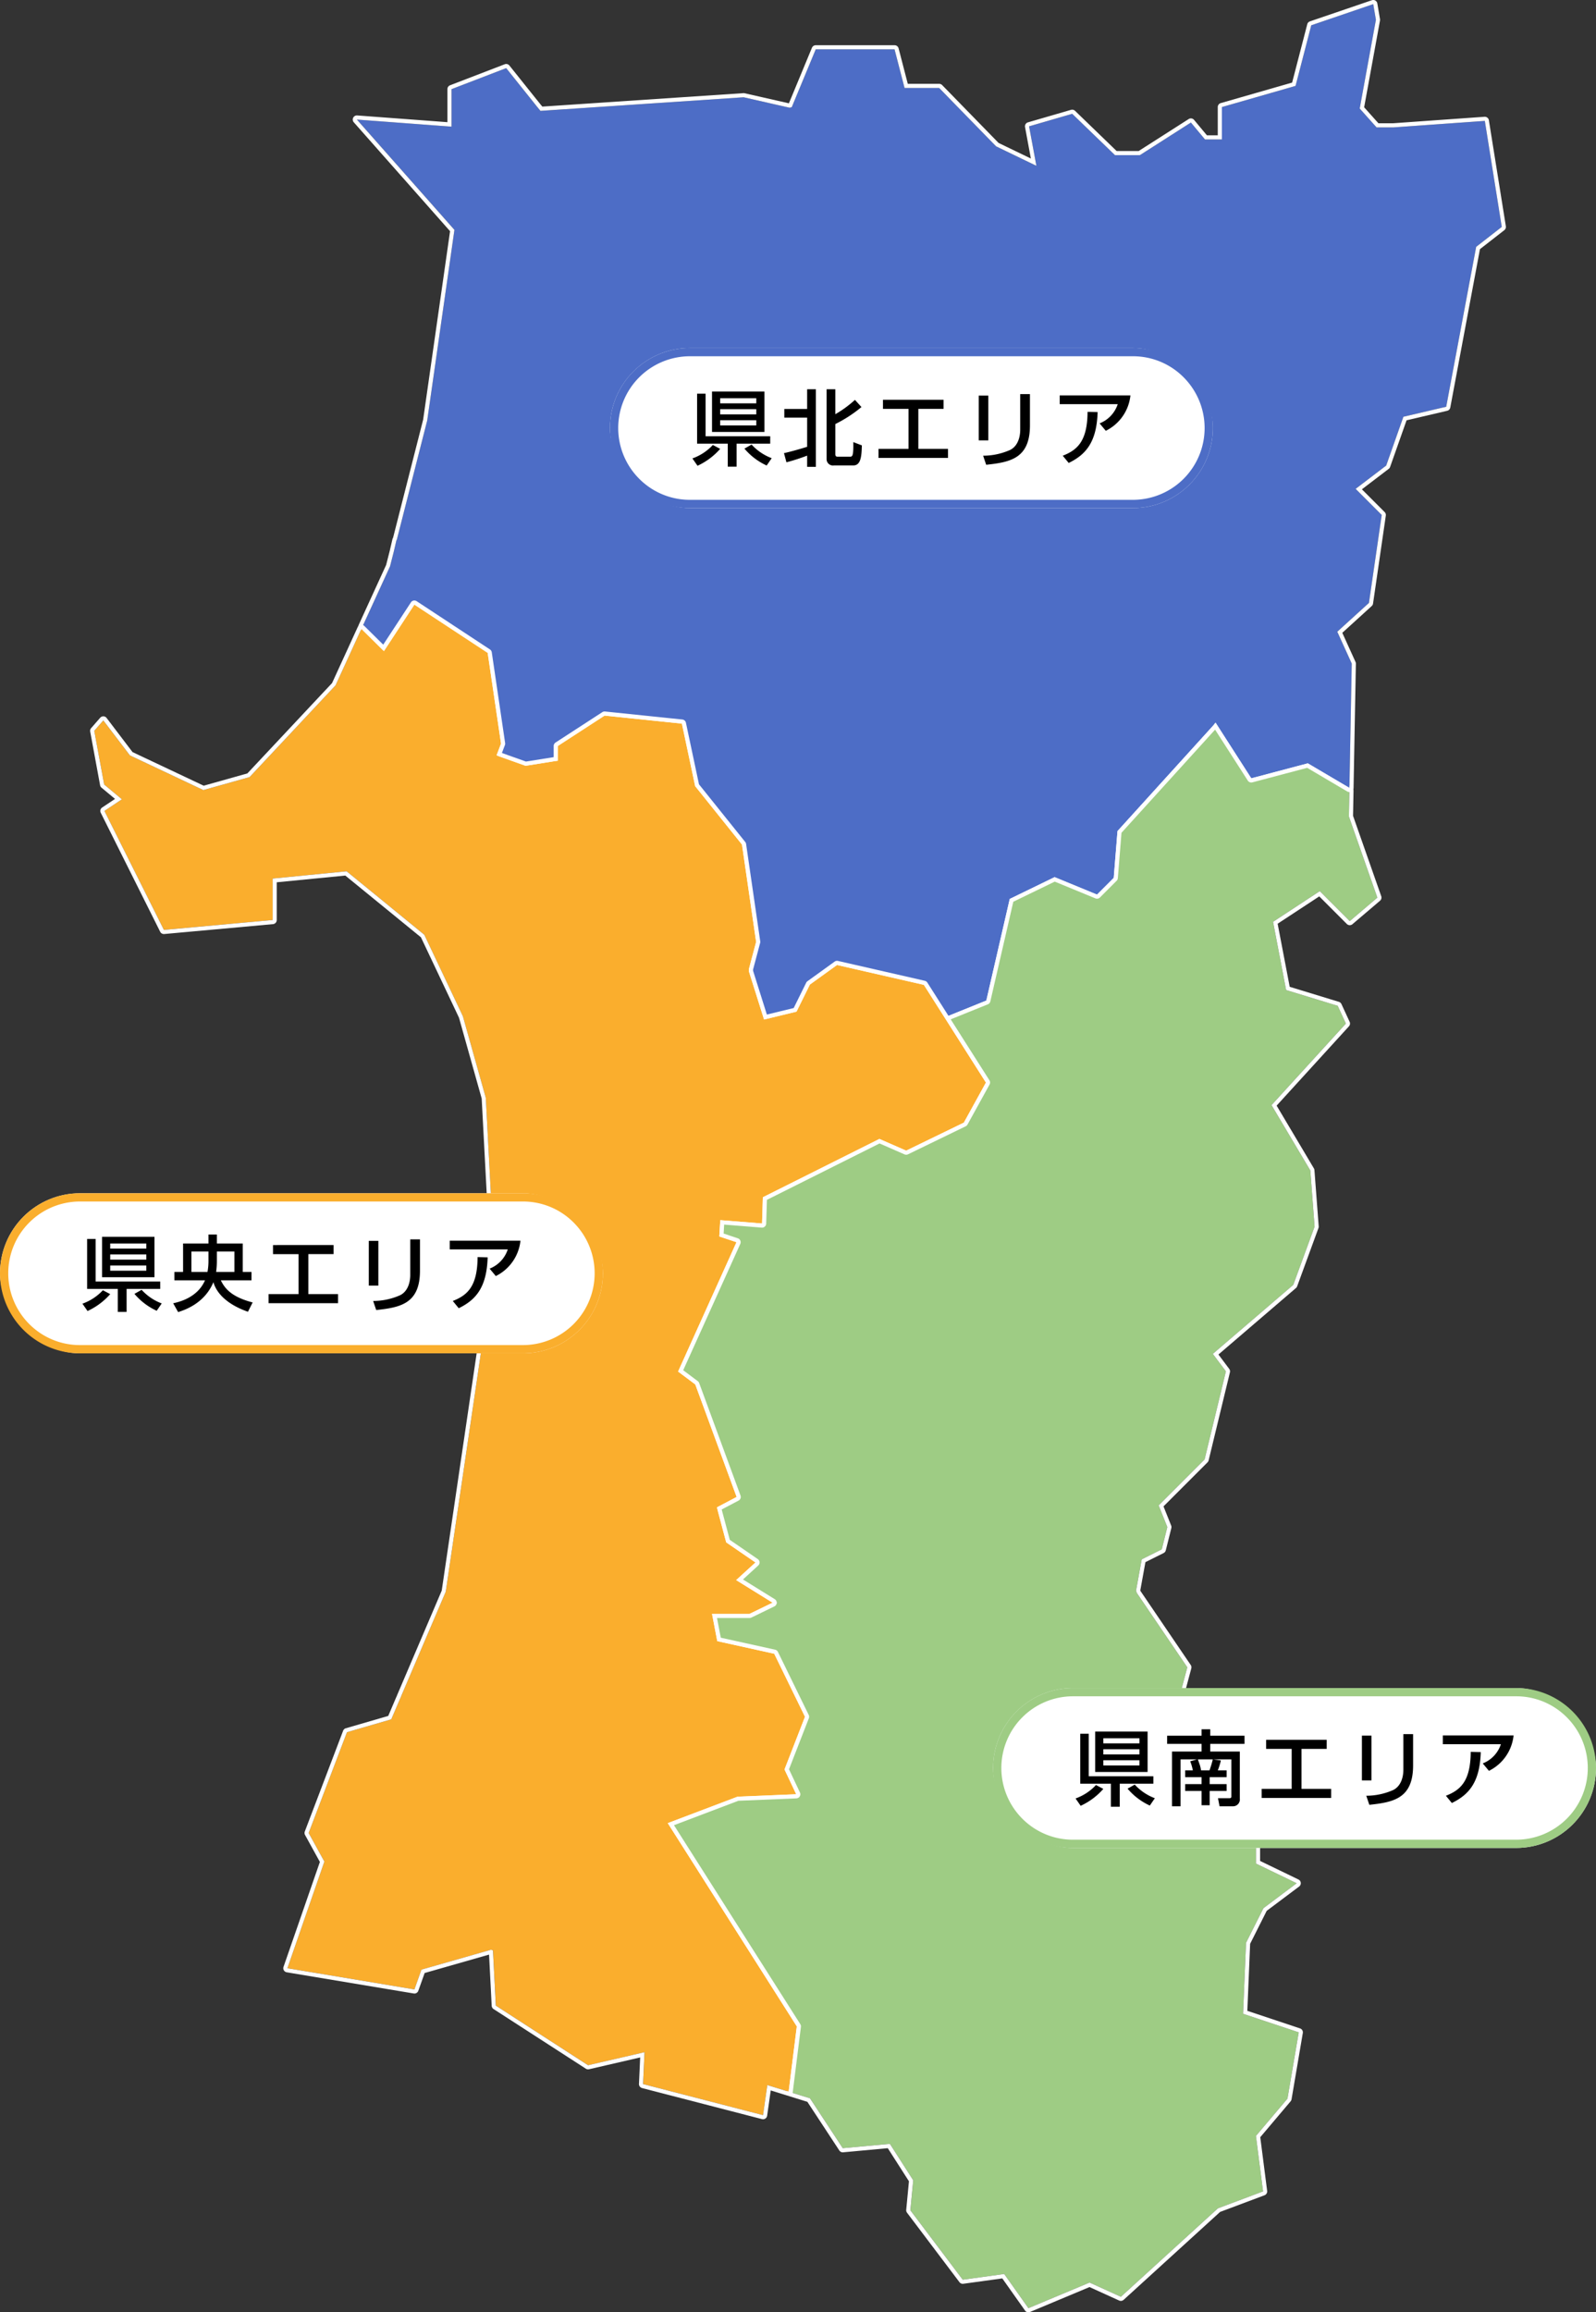 <svg xmlns="http://www.w3.org/2000/svg" width="387.244" height="560.804"><rect width="100%" height="100%" fill="#333333" stroke="none"/><path d="M271.689 201.79l-.913 11.371-4.468 4.468-10.406-4.285-10.416 5.06-5.684 24.665-9.773 3.955 9.859 15.511-5.435 9.862-.33.386-.251.121-.238.116-.013.006-13.74 6.674-6.49-2.839-27.732 13.865-.207 6.623-10.154-.813-.173 2.944 4.354 1.451-14.241 31.53 3.944 2.958.028.079 10.233 27.828-4.84 2.554 2.1 7.841 7.513 5.165-4.653 4.249 9.077 5.629-.607.29-6.1 2.93h-8.483l1.067 5.568 13.726 3.033.06.122 7.638 15.635-4.974 12.785 2.758 5.841.016.739h-.1l-14.617.607-16.143 6.135 30.79 48.481.223.632-1.989 15.9 4.626 1.436 7.95 12.1 11.447-1.041.064.1 5.585 8.727-.007.068-.686 7.206 12.711 16.842 10.062-1.388 5.873 8.291 14.841-6.213.079.036 7.51 3.414 23.55-21.453 5.266-1.974 1.657-.622 4.027-1.51-1.726-13.455 7.652-9.043 2.736-16.078-13.505-4.5.006-.149.713-17.074 4.221-8.393 8.062-6.046-9.875-4.768v-7.5l4.178-3.481.657-3.616-16.947-11.414-.02-.072-2.06-7.9-5.26-3.156.039-.144 2.751-10.317-12.249-18.032-.192-.552 1.38-7.6 4.864-2.431 1.348-5.4-2.105-5.263.092-.093 4.192-4.191 1.789-1.789.967-.968.134-.133 3.976-3.976 5.167-21.356-3.176-4.236.141-.121 1.86-1.594.613-.527.356-.3.006-.005 16.545-14.181 5.173-14.127-1.034-13.627-9.415-15.847.1-.109 17.944-19.671-1.987-4.307-12.515-3.824-3.167-16.547.111-.073 11.231-7.371 7.267 7.268 6.693-5.689-6.9-19.672v-.036l.117-6.256-10.174-6-13.884 3.676-8.461-13.186z" fill="#9ecc84"/><path d="M294.887 176.232l-23.2 25.558-.913 11.371-4.468 4.468-10.406-4.285-10.416 5.06-5.684 24.665-9.773 3.955 9.859 15.511-5.435 9.862-.33.386-.251.121-.251.122-13.738 6.674-6.49-2.839-27.732 13.865-.207 6.623-10.154-.813-.173 2.944 4.354 1.451-14.241 31.53 3.944 2.958.028.079 10.233 27.828-4.84 2.554 2.1 7.841 7.513 5.165-4.653 4.249 9.077 5.629-.607.29-6.1 2.93h-8.483l1.067 5.568 13.726 3.033.06.122 7.638 15.635-4.974 12.785 2.758 5.841.016.739h-.1l-14.617.607-16.143 6.135 30.79 48.481.223.632-1.989 15.9 4.626 1.436 7.95 12.1 11.447-1.041.064.1 5.585 8.727-.007.068-.686 7.206 12.711 16.842 10.062-1.388 5.873 8.291 14.841-6.213.079.036 7.51 3.414 23.55-21.453 10.95-4.106-1.726-13.455 7.652-9.043 2.736-16.078-13.505-4.5.006-.149.713-17.074 4.221-8.393 8.062-6.046-9.875-4.768v-7.5l4.178-3.481.657-3.616-16.947-11.414-.02-.072-2.06-7.9-5.26-3.156.039-.144 2.751-10.317-12.249-18.032-.192-.552 1.38-7.6 4.864-2.431 1.348-5.4-2.105-5.263.092-.093 11.058-11.057 5.167-21.356-3.176-4.236 2.976-2.551 16.545-14.181 5.173-14.123-1.034-13.627-9.415-15.847.1-.109 17.944-19.671-1.987-4.307-12.515-3.824-3.167-16.547.111-.073 11.231-7.371 7.267 7.268 6.693-5.689-6.9-19.672v-.036l.117-6.256-10.174-6-13.884 3.676-8.461-13.186m0-1h.083a1 1 0 0 1 .759.456l8.068 12.573 13.18-3.49a1 1 0 0 1 .764.105l10.174 6a1 1 0 0 1 .492.88l-.114 6.113 6.843 19.5a1 1 0 0 1-.3 1.093l-6.693 5.689a1 1 0 0 1-1.355-.055l-6.692-6.692-10.1 6.63 2.928 15.3 11.938 3.648a1 1 0 0 1 .616.537l1.987 4.307a1 1 0 0 1-.169 1.093l-17.544 19.233 9.036 15.209a1 1 0 0 1 .137.435l1.034 13.627a1 1 0 0 1-.058.419l-5.169 14.13a1 1 0 0 1-.288.416L297.9 326.57l-.011.009-.352.3-.611.525-1.291 1.106 2.614 3.487a1 1 0 0 1 .172.835l-5.167 21.356a1 1 0 0 1-.265.472l-10.684 10.683 1.86 4.651a1 1 0 0 1 .042.614l-1.348 5.4a1 1 0 0 1-.523.652l-4.417 2.207-1.244 6.844.062.179 12.175 17.923a1 1 0 0 1 .139.82l-2.6 9.734 4.614 2.768a1 1 0 0 1 .453.605l1.983 7.6 16.635 11.2a1 1 0 0 1 .425 1.008l-.657 3.616a1 1 0 0 1-.344.59l-3.818 3.181v6.4l9.31 4.5a1 1 0 0 1 .165 1.7l-7.874 5.905-4.019 7.991-.679 16.255 12.791 4.263a1 1 0 0 1 .67 1.116l-2.735 16.086a1 1 0 0 1-.222.478l-7.367 8.707 1.67 13.018a1 1 0 0 1-.641 1.064l-10.77 4.038-23.408 21.323a1 1 0 0 1-1.087.171l-7.192-3.269-14.442 6.045a1 1 0 0 1-1.2-.344l-5.522-7.8-9.46 1.3a1 1 0 0 1-.935-.388l-12.715-16.839a1 1 0 0 1-.2-.7l.66-6.931-5.136-8.026L204.571 522a1 1 0 0 1-.926-.447l-7.753-11.8-4.284-1.33a1 1 0 0 1-.7-1.079l1.96-15.668-.107-.3-30.729-48.385a1 1 0 0 1 .489-1.471l16.143-6.135a1 1 0 0 1 .314-.064l13.538-.562-2.457-5.2a1 1 0 0 1-.028-.79l4.815-12.377-7.294-14.93-13.255-2.929a1 1 0 0 1-.766-.788l-1.067-5.568a1 1 0 0 1 .982-1.188h8.255l4.855-2.332-7.525-4.667a1 1 0 0 1-.147-1.588l3.723-3.4-6.475-4.452a1 1 0 0 1-.4-.566l-2.1-7.841a1 1 0 0 1 .5-1.143l4.066-2.146-9.858-26.809-3.706-2.78a1 1 0 0 1-.311-1.212l13.785-30.52-3.3-1.1a1 1 0 0 1-.682-1.007l.173-2.944a1 1 0 0 1 1.078-.938l9.107.729.174-5.574a1 1 0 0 1 .552-.863l27.732-13.865a1 1 0 0 1 .848-.022l6.067 2.654 13.325-6.471.018-.008.229-.112.043-.02.023-.011.127-.149 5.1-9.253-9.541-15.011a1 1 0 0 1 .469-1.463l9.291-3.76 5.567-24.158a1 1 0 0 1 .537-.675l10.416-5.06a1 1 0 0 1 .818-.025l9.79 4.031 3.736-3.736.884-11a1 1 0 0 1 .256-.592l23.2-25.558a1 1 0 0 1 .742-.34z" fill="#fff"/><path d="M318.155 6.134l-3.812 14.7-.108.031-17.761 5.1v7.852h-4.103l-3.416-4.1-8.155 5.211-.511.326-3.72 2.376h-6.033L260.154 27.6l-10.467 3.039 1.773 9.572-9.772-4.719-13.817-14.159h-8.392l-.04-.148-2.389-9.215h-19.13l-5.813 14.018-.5.141-11.178-2.54-48.012 3.211-1.288.082-.9-1.1-7.411-9.263-13.262 5.1v9.094L86.592 29l23.666 26.751-.013.091-3.727 26.1-.039.273-.458 3.2-.272 1.911-2.092 14.643-7.386 28.965-.08.062-.652 2.811-.906 3.552-6.695 14.615 5.118 5.056 7.32-11.177 18.476 12.159 3.3 22.408-.026.069-.909 2.392 6.36 2.266 7.2-1.144v-3.385l11.779-7.647.1.01 18.85 1.954.479.329 3.226 15.216 11.365 14.12.011.077 3.459 23.8-1.82 6.842 3.548 11.268 7.1-1.721 3.239-6.49 6.857-4.945.125.028 4.958 1.133.953.218 15.508 3.545.063.1 5.14 8.089 9.6-3.883 5.679-24.642 10.888-5.289 10.293 4.238 4.052-4.054.914-11.355.064-.071 23.364-25.75-.01-.018.369-.464 8.673 13.509 13.713-3.631 10.1 5.955.564-30.156-3.509-7.72 7.683-6.986 3.1-21.332-6.331-6.331 7.417-5.651 4.177-11.837 10.383-2.423 7.271-38.788 6.209-4.829-4.109-25.714-9.367.664-.963.068-1.057.075-.942.067-9.943.7h-3.986l-4.094-4.576 3.927-21.52-.648-3.8z" fill="#4d6dc6"/><path d="M333.198 1l-15.043 5.134-3.812 14.7-.108.031-17.761 5.1v7.852h-4.103l-3.416-4.1-12.384 7.915h-6.033L260.154 27.6l-10.467 3.039 1.773 9.572-9.772-4.719-13.817-14.159h-8.392l-.04-.148-2.389-9.215h-19.13l-5.813 14.018-.5.141-11.178-2.54-48.012 3.211-1.288.082-.9-1.1-7.411-9.263-13.262 5.1v9.094L86.592 29l23.666 26.751-6.6 46.214-7.387 28.969-.08.062-.652 2.811-.906 3.552-6.695 14.615 5.118 5.056 7.32-11.177 18.476 12.159 3.3 22.408-.026.069-.909 2.392 6.36 2.266 7.2-1.144v-3.385l11.779-7.647.1.01 18.85 1.954.479.329 3.226 15.216 11.365 14.12.011.077 3.459 23.8-1.82 6.842 3.548 11.268 7.1-1.721 3.239-6.49 6.857-4.945.125.028 21.419 4.9.063.1 5.14 8.089 9.6-3.883 5.679-24.642 10.888-5.289 10.293 4.238 4.052-4.054.914-11.355.064-.071 23.364-25.754-.01-.018.369-.464 8.673 13.509 13.713-3.631 10.1 5.955.564-30.156-3.509-7.72 7.683-6.986 3.1-21.332-6.331-6.331 7.417-5.651 4.177-11.837 10.383-2.423 7.271-38.788 6.209-4.829-4.109-25.714-22.277 1.578h-3.986l-4.094-4.576L333.846 4.8l-.648-3.8m0-1a1 1 0 0 1 .986.832l.648 3.8a1 1 0 0 1 0 .348l-3.844 21.041 3.469 3.878h3.5l22.237-1.576a1 1 0 0 1 1.058.84l4.119 25.715a1 1 0 0 1-.374.947l-5.91 4.6-7.2 38.416a1 1 0 0 1-.756.79l-9.85 2.3-3.995 11.32a1 1 0 0 1-.337.463l-6.507 4.958 5.522 5.522a1 1 0 0 1 .283.851l-3.1 21.332a1 1 0 0 1-.317.6l-7.144 6.5 3.207 7.057a1 1 0 0 1 .089.433l-.564 30.156a1 1 0 0 1-1.508.843l-9.743-5.743-13.309 3.524a1 1 0 0 1-1.1-.426l-7.935-12.36-22.712 25.011-.887 11.016a1 1 0 0 1-.29.627l-4.052 4.054a1 1 0 0 1-1.088.218l-9.879-4.067-10.054 4.88-5.572 24.176a1 1 0 0 1-.6.7l-9.6 3.883a1 1 0 0 1-1.219-.391l-4.982-7.84-20.697-4.728-6.291 4.537-3.129 6.27a1 1 0 0 1-.659.525l-7.1 1.721a1 1 0 0 1-1.189-.672l-3.552-11.266a1 1 0 0 1-.013-.557l1.767-6.644-3.4-23.4-11.2-13.9a1 1 0 0 1-.2-.42l-3.131-14.794-18.292-1.9-11.031 7.161V184a1 1 0 0 1-.843.988l-7.2 1.144a1 1 0 0 1-.493-.046l-6.36-2.266a1 1 0 0 1-.6-1.3l.843-2.217-3.2-21.707-17.252-11.357-6.771 10.339a1 1 0 0 1-1.539.163l-5.118-5.056a1 1 0 0 1-.206-1.128l6.657-14.533.881-3.454.65-2.8a1 1 0 0 1 .151-.342l7.3-28.657 6.528-45.7-23.356-26.41A1 1 0 0 1 86.671 28l21.888 1.633v-8.015a1 1 0 0 1 .641-.933l13.262-5.1a1 1 0 0 1 1.14.309l7.408 9.259.574.7.775-.049 48.012-3.213a1 1 0 0 1 .288.023l10.757 2.444 5.586-13.471a1 1 0 0 1 .924-.617h19.134a1 1 0 0 1 .968.749l2.233 8.614h7.62a1 1 0 0 1 .716.3l13.69 14.033 7.836 3.784-1.413-7.631a1 1 0 0 1 .7-1.143l10.461-3.037a1 1 0 0 1 .974.241l10.089 9.751h5.337l12.14-7.756a1 1 0 0 1 1.307.2l3.116 3.739h2.637v-6.848a1 1 0 0 1 .724-.961l17.32-4.975 3.669-14.146a1 1 0 0 1 .645-.7L332.871.053a1 1 0 0 1 .327-.053z" fill="#fff"/><path d="M224.163 238.851l-21.067-4.815-6.592 4.753-3.237 6.56-7.874 1.909-3.667-11.64-.017-.567 1.759-6.613-3.43-23.606-11.367-14.169-3.218-15.163-18.759-1.944-11.352 7.369v3.575l-.567.072-7.252 1.154-.067-.024-6.22-2.217-.744-.293 1.079-2.839-3.24-22.011-17.79-11.704-7.381 11.269-.419-.394-5.052-4.991-6.279 13.706-20.845 22.236-.053.015-11.168 3.14-.068-.031-17.76-8.382-6.445-8.476-2.2 2.519 2.4 13.013 4.311 3.591-4.241 2.826 14.43 28.852 26.388-2.4v-10.054l17.946-1.76 7.36 6.007.6.486 10.881 8.89 8.575 18.1.249.525.545 1.16 5.556 19.777 2.088 39.578-1.01 6.86h-.014l-.426 2.989-10.358 70.348L97.28 411.5l.015.021-.274.585-2.086 4.886-10.745 3.12-9.3 24.443 3.814 6.933-.029.083-8.94 25.787 30.816 5.137 1.72-4.795.1-.029 16.77-4.791.477.137h.085v.008h-.084l.688 13.4 22.384 14.465 13.7-3.161-.352 7.73 29.108 7.534 1.042-7.294 5.17 1.605 1.981-15.835-31.307-49.293 16.925-6.416 14.237-.591-2.839-6.014 4.97-12.781-7.467-15.288-13.823-3.055-1.266-6.608h9.1l5.594-2.716-8.836-5.478 4.679-4.274-7.1-4.879-.026-.1-1.93-7.221s-.273-1.074-.287-1.17l4.777-2.521-10.032-27.285-4.172-3.129.093-.208 14.075-31.165-4.17-1.39.234-3.955 10.136.811.2-6.364 28.266-14.147 6.495 2.842 14-6.8 5.355-9.716z" fill="#faae2d"/><path d="M100.541 146.638l-7.381 11.269-.419-.394-5.052-4.991-6.279 13.706-20.845 22.236-.053.015-11.168 3.14-.068-.031-17.76-8.382-6.445-8.476-2.2 2.519 2.4 13.013 4.311 3.591-4.241 2.826 14.43 28.852 26.388-2.4v-10.054l17.946-1.76 7.96 6.493 10.881 8.89 8.825 18.624.545 1.16 5.555 19.778 2.088 39.578-1.01 6.86h-.014l-.426 2.989-10.358 70.348L97.28 411.5l.015.021-.274.585-2.086 4.886-10.745 3.12-9.3 24.443 3.814 6.933-.029.083-8.94 25.787 30.816 5.137 1.712-4.8.1-.029 16.77-4.791.477.137h.085v.008h-.084l.688 13.4 22.384 14.465 13.7-3.161-.352 7.73 29.108 7.534 1.042-7.294 5.17 1.6 1.981-15.835-31.307-49.293 16.925-6.416 14.237-.591-2.839-6.014 4.97-12.781-7.467-15.288-13.823-3.055-1.266-6.608h9.1l5.594-2.716-8.836-5.478 4.679-4.274-7.1-4.879-.026-.1-1.93-7.221s-.273-1.074-.287-1.17l4.777-2.521-10.032-27.285-4.172-3.129.093-.208 14.075-31.165-4.17-1.39.234-3.955 10.136.811.2-6.364 28.274-14.137 6.495 2.842 14-6.8 5.355-9.716-15.066-23.7-21.067-4.815-6.592 4.753-3.237 6.56-7.874 1.909-3.667-11.64-.017-.567 1.759-6.613-3.43-23.606-11.359-14.176-3.218-15.163-18.759-1.944-11.352 7.369v3.575l-.567.072-7.252 1.154-.067-.024-6.22-2.217-.744-.293 1.079-2.839-3.24-22.011-17.79-11.704m0-1a1 1 0 0 1 .55.165l17.79 11.707a1 1 0 0 1 .44.69l3.24 22.011a1 1 0 0 1-.055.5l-.726 1.909 5.838 2.081 6.724-1.07v-2.707a1 1 0 0 1 .455-.839l11.352-7.369a1 1 0 0 1 .648-.156l18.759 1.94a1 1 0 0 1 .875.787l3.165 14.931 11.222 13.983a1 1 0 0 1 .21.482l3.43 23.606a1 1 0 0 1-.023.4l-1.721 6.472.008.283 3.344 10.616 6.511-1.579 3.03-6.141a1 1 0 0 1 .312-.369l6.592-4.753a1 1 0 0 1 .808-.164l21.067 4.815a1 1 0 0 1 .621.438l15.066 23.7a1 1 0 0 1 .032 1.019l-5.355 9.716a1 1 0 0 1-.439.417l-14 6.8a1 1 0 0 1-.838.017l-6.066-2.654L186.083 291l-.18 5.768a1 1 0 0 1-1.079.966l-9.118-.73-.128 2.171 3.443 1.148a1 1 0 0 1 .6 1.36l-13.85 30.637 3.531 2.649a1 1 0 0 1 .339.455l10.032 27.285a1 1 0 0 1-.472 1.229l-4.089 2.158.1.4 1.86 6.96 6.792 4.669a1 1 0 0 1 .108 1.562l-3.7 3.382 7.712 4.781a1 1 0 0 1-.09 1.75l-5.594 2.716a1 1 0 0 1-.437.1h-7.892l.915 4.774 13.185 2.91a1 1 0 0 1 .683.538l7.467 15.288a1 1 0 0 1 .033.8l-4.814 12.38 2.656 5.625a1 1 0 0 1-.863 1.426l-14.075.584-15.626 5.924 30.649 48.257a1 1 0 0 1 .148.66l-1.981 15.835a1 1 0 0 1-1.289.831l-4.049-1.257-.876 6.133a1 1 0 0 1-1.241.827l-29.108-7.534a1 1 0 0 1-.748-1.014l.292-6.414-12.415 2.865a1 1 0 0 1-.768-.134l-22.389-14.464a1 1 0 0 1-.456-.789l-.637-12.417-15.628 4.465-1.54 4.312a1 1 0 0 1-1.106.65l-30.819-5.137a1 1 0 0 1-.78-1.314l8.823-25.45-3.6-6.543a1 1 0 0 1-.059-.837l9.3-24.443a1 1 0 0 1 .656-.6l10.29-2.988 1.9-4.45.014-.031.19-.405a1 1 0 0 1 .055-.169l10.82-25.34 10.339-70.226.425-2.984a1 1 0 0 1 .039-.168l.97-6.592-2.077-39.368-5.505-19.598-.757-1.607-8.479-17.9-10.712-8.743-.6-.486-7.042-5.747-16.633 1.631v9.148a1 1 0 0 1-.909 1l-26.388 2.4a1 1 0 0 1-.985-.549l-14.419-28.855a1 1 0 0 1 .34-1.279l3.123-2.083-3.283-2.734a1 1 0 0 1-.343-.587l-2.4-13.013a1 1 0 0 1 .231-.839l2.2-2.519a1 1 0 0 1 1.549.053l6.294 8.281 17.267 8.15 10.594-2.979 20.552-21.914 6.211-13.558a1 1 0 0 1 1.612-.295l4.593 4.538 6.719-10.259a1 1 0 0 1 .837-.452z" fill="#fff"/><g transform="translate(32.66 288.402)"><rect width="146.28" height="38.82" rx="19.41" transform="translate(-32.66 1)" fill="#fff"/><path d="M-13.25 3a17.41 17.41 0 0 0-12.31 29.721 17.3 17.3 0 0 0 12.311 5.1H94.21A17.41 17.41 0 0 0 106.521 8.1 17.3 17.3 0 0 0 94.21 3H-13.25m0-2H94.21a19.41 19.41 0 1 1 0 38.82H-13.25a19.41 19.41 0 0 1 0-38.82z" fill="#faae2d"/><path d="M-7.9 21.36H4.82v-9.8H-7.9zm10.74-5.52v1.26h-8.76v-1.26zm0-2.66v1.24h-8.76v-1.24zm0 5.34v1.26h-8.76v-1.26zm-12.3-6.44h-2.06V24.2h7.44v5.58h2.14V24.2h8.16v-1.8H-9.46zm1.76 12.44a12.479 12.479 0 0 1-4.96 3.26l1.24 1.78a16.452 16.452 0 0 0 5.5-4.1zm14.28 3.2a12.663 12.663 0 0 1-4.88-3.3l-1.74.98a15.57 15.57 0 0 0 5.4 4.1zm3.98 2.1c1.48-.48 6.4-2.04 8.56-7.26.46 1.7 2.18 5 8.38 7.18l1.14-2.26c-5.16-1.34-6.76-3.4-7.72-5.36h7.44v-2.04h-2.12v-6.9h-6.28V11h-2.04v2.18h-6.16v6.9h-2.1v2.04h7.42c-1.84 4.24-6.36 5.26-7.72 5.56zm7.36-12.62a14.379 14.379 0 0 1-.24 2.88h-3.9v-4.96h4.14zm2.04-2.08h4.26v4.96h-4.44a19.648 19.648 0 0 0 .18-2.86zm13.62-1.56v2.2h6.2v9.7H32.5v2.2h16.86v-2.2h-7.2v-9.7h6.12v-2.2zm25.56-1.02h-2.32V23.4h2.32zm10.1-.36h-2.36v8.66c0 .76-.12 3.7-2.44 4.88a16.165 16.165 0 0 1-6.56 1.4l.74 2.2c5.86-.62 10.62-1.54 10.62-9.54zm7.22.32v2.12h14.08a7.521 7.521 0 0 1-4.4 4.66l1.5 1.8a10.805 10.805 0 0 0 5.98-8.58zm2.18 16.38c4.26-2.06 6.8-5.16 7.02-12.34l-2.44-.06c-.04 7.08-2.46 9.26-6.02 10.64z"/></g><g transform="translate(180.66 83.402)"><rect width="146.28" height="38.82" rx="19.41" transform="translate(-32.66 1)" fill="#fff"/><path d="M-13.25 3a17.41 17.41 0 0 0-12.31 29.721 17.3 17.3 0 0 0 12.311 5.1H94.21A17.41 17.41 0 0 0 106.521 8.1 17.3 17.3 0 0 0 94.21 3H-13.25m0-2H94.21a19.41 19.41 0 1 1 0 38.82H-13.25a19.41 19.41 0 0 1 0-38.82z" fill="#4d6dc6"/><path d="M-7.9 21.36H4.82v-9.8H-7.9zm10.74-5.52v1.26h-8.76v-1.26zm0-2.66v1.24h-8.76v-1.24zm0 5.34v1.26h-8.76v-1.26zm-12.3-6.44h-2.06V24.2h7.44v5.58h2.14V24.2h8.16v-1.8H-9.46zm1.76 12.44a12.479 12.479 0 0 1-4.96 3.26l1.24 1.78a16.452 16.452 0 0 0 5.5-4.1zm14.28 3.2a12.663 12.663 0 0 1-4.88-3.3l-1.74.98a15.57 15.57 0 0 0 5.4 4.1zm3.58 1a48.6 48.6 0 0 0 5.02-1.62v2.72h2.12V11h-2.12v4.78H9.64v2.1h5.54v7.08c-.76.24-3.68 1.12-5.62 1.54zm9.74-.8a1.539 1.539 0 0 0 1.78 1.56h4.7c1.84 0 2-2.2 2.08-4.86l-2.08-.8c.06 3.54-.22 3.54-.92 3.54h-2.74c-.38 0-.7 0-.7-.62v-7.3a32.344 32.344 0 0 0 6.34-4.12l-1.58-1.74a27.49 27.49 0 0 1-4.76 3.48V11H19.9zm13.68-14.36v2.2h6.2v9.7H32.5v2.2h16.86v-2.2h-7.2v-9.7h6.12v-2.2zm25.56-1.02h-2.32V23.4h2.32zm10.1-.36h-2.36v8.66c0 .76-.12 3.7-2.44 4.88a16.165 16.165 0 0 1-6.56 1.4l.74 2.2c5.86-.62 10.62-1.54 10.62-9.54zm7.22.32v2.12h14.08a7.521 7.521 0 0 1-4.4 4.66l1.5 1.8a10.805 10.805 0 0 0 5.98-8.58zm2.18 16.38c4.26-2.06 6.8-5.16 7.02-12.34l-2.44-.06c-.04 7.08-2.46 9.26-6.02 10.64z"/></g><g transform="translate(273.625 408.402)"><rect width="146.28" height="38.78" rx="19.39" transform="translate(-32.66 1)" fill="#fff"/><path d="M-13.27 3a17.39 17.39 0 0 0-12.3 29.687 17.276 17.276 0 0 0 12.3 5.093h107.5a17.39 17.39 0 0 0 12.3-29.687A17.276 17.276 0 0 0 94.23 3h-107.5m0-2h107.5a19.39 19.39 0 1 1 0 38.78h-107.5a19.39 19.39 0 0 1 0-38.78z" fill="#9ecc84"/><path d="M-7.9 21.36H4.82v-9.8H-7.9zm10.74-5.52v1.26h-8.76v-1.26zm0-2.66v1.24h-8.76v-1.24zm0 5.34v1.26h-8.76v-1.26zm-12.3-6.44h-2.06V24.2h7.44v5.58h2.14V24.2h8.16v-1.8H-9.46zm1.76 12.44a12.479 12.479 0 0 1-4.96 3.26l1.24 1.78a16.452 16.452 0 0 0 5.5-4.1zm14.28 3.2a12.663 12.663 0 0 1-4.88-3.3l-1.74.98a15.57 15.57 0 0 0 5.4 4.1zm8.58-8.96a12.724 12.724 0 0 1 .64 2.2h-1.86v1.66h3.98v1.68h-3.98v1.66h3.98v3.46h1.96v-3.46H24V24.3h-4.12v-1.68H24v-1.66h-2.14a16.65 16.65 0 0 0 .74-2.4c-.58-.1-1.28-.16-1.8-.26h4.34v9.04c0 .38-.36.38-.48.38H21.9l.38 1.96h3.26a1.658 1.658 0 0 0 1.66-1.84V16.4h-7.18v-1.86h8.32v-1.98h-8.32V11h-2.1v1.56H9.56v1.98h8.36v1.86h-7.18v13.28h2.08V18.3h4zm2.64 2.2c-.08-.42-.14-.7-.24-1.08-.06-.22-.46-1.34-.54-1.58h3.62a24.273 24.273 0 0 1-.8 2.66zm15.78-7.4v2.2h6.2v9.7H32.5v2.2h16.86v-2.2h-7.2v-9.7h6.12v-2.2zm25.56-1.02h-2.32V23.4h2.32zm10.1-.36h-2.36v8.66c0 .76-.12 3.7-2.44 4.88a16.165 16.165 0 0 1-6.56 1.4l.74 2.2c5.86-.62 10.62-1.54 10.62-9.54zm7.22.32v2.12h14.08a7.521 7.521 0 0 1-4.4 4.66l1.5 1.8a10.805 10.805 0 0 0 5.98-8.58zm2.18 16.38c4.26-2.06 6.8-5.16 7.02-12.34l-2.44-.06c-.04 7.08-2.46 9.26-6.02 10.64z"/></g></svg>